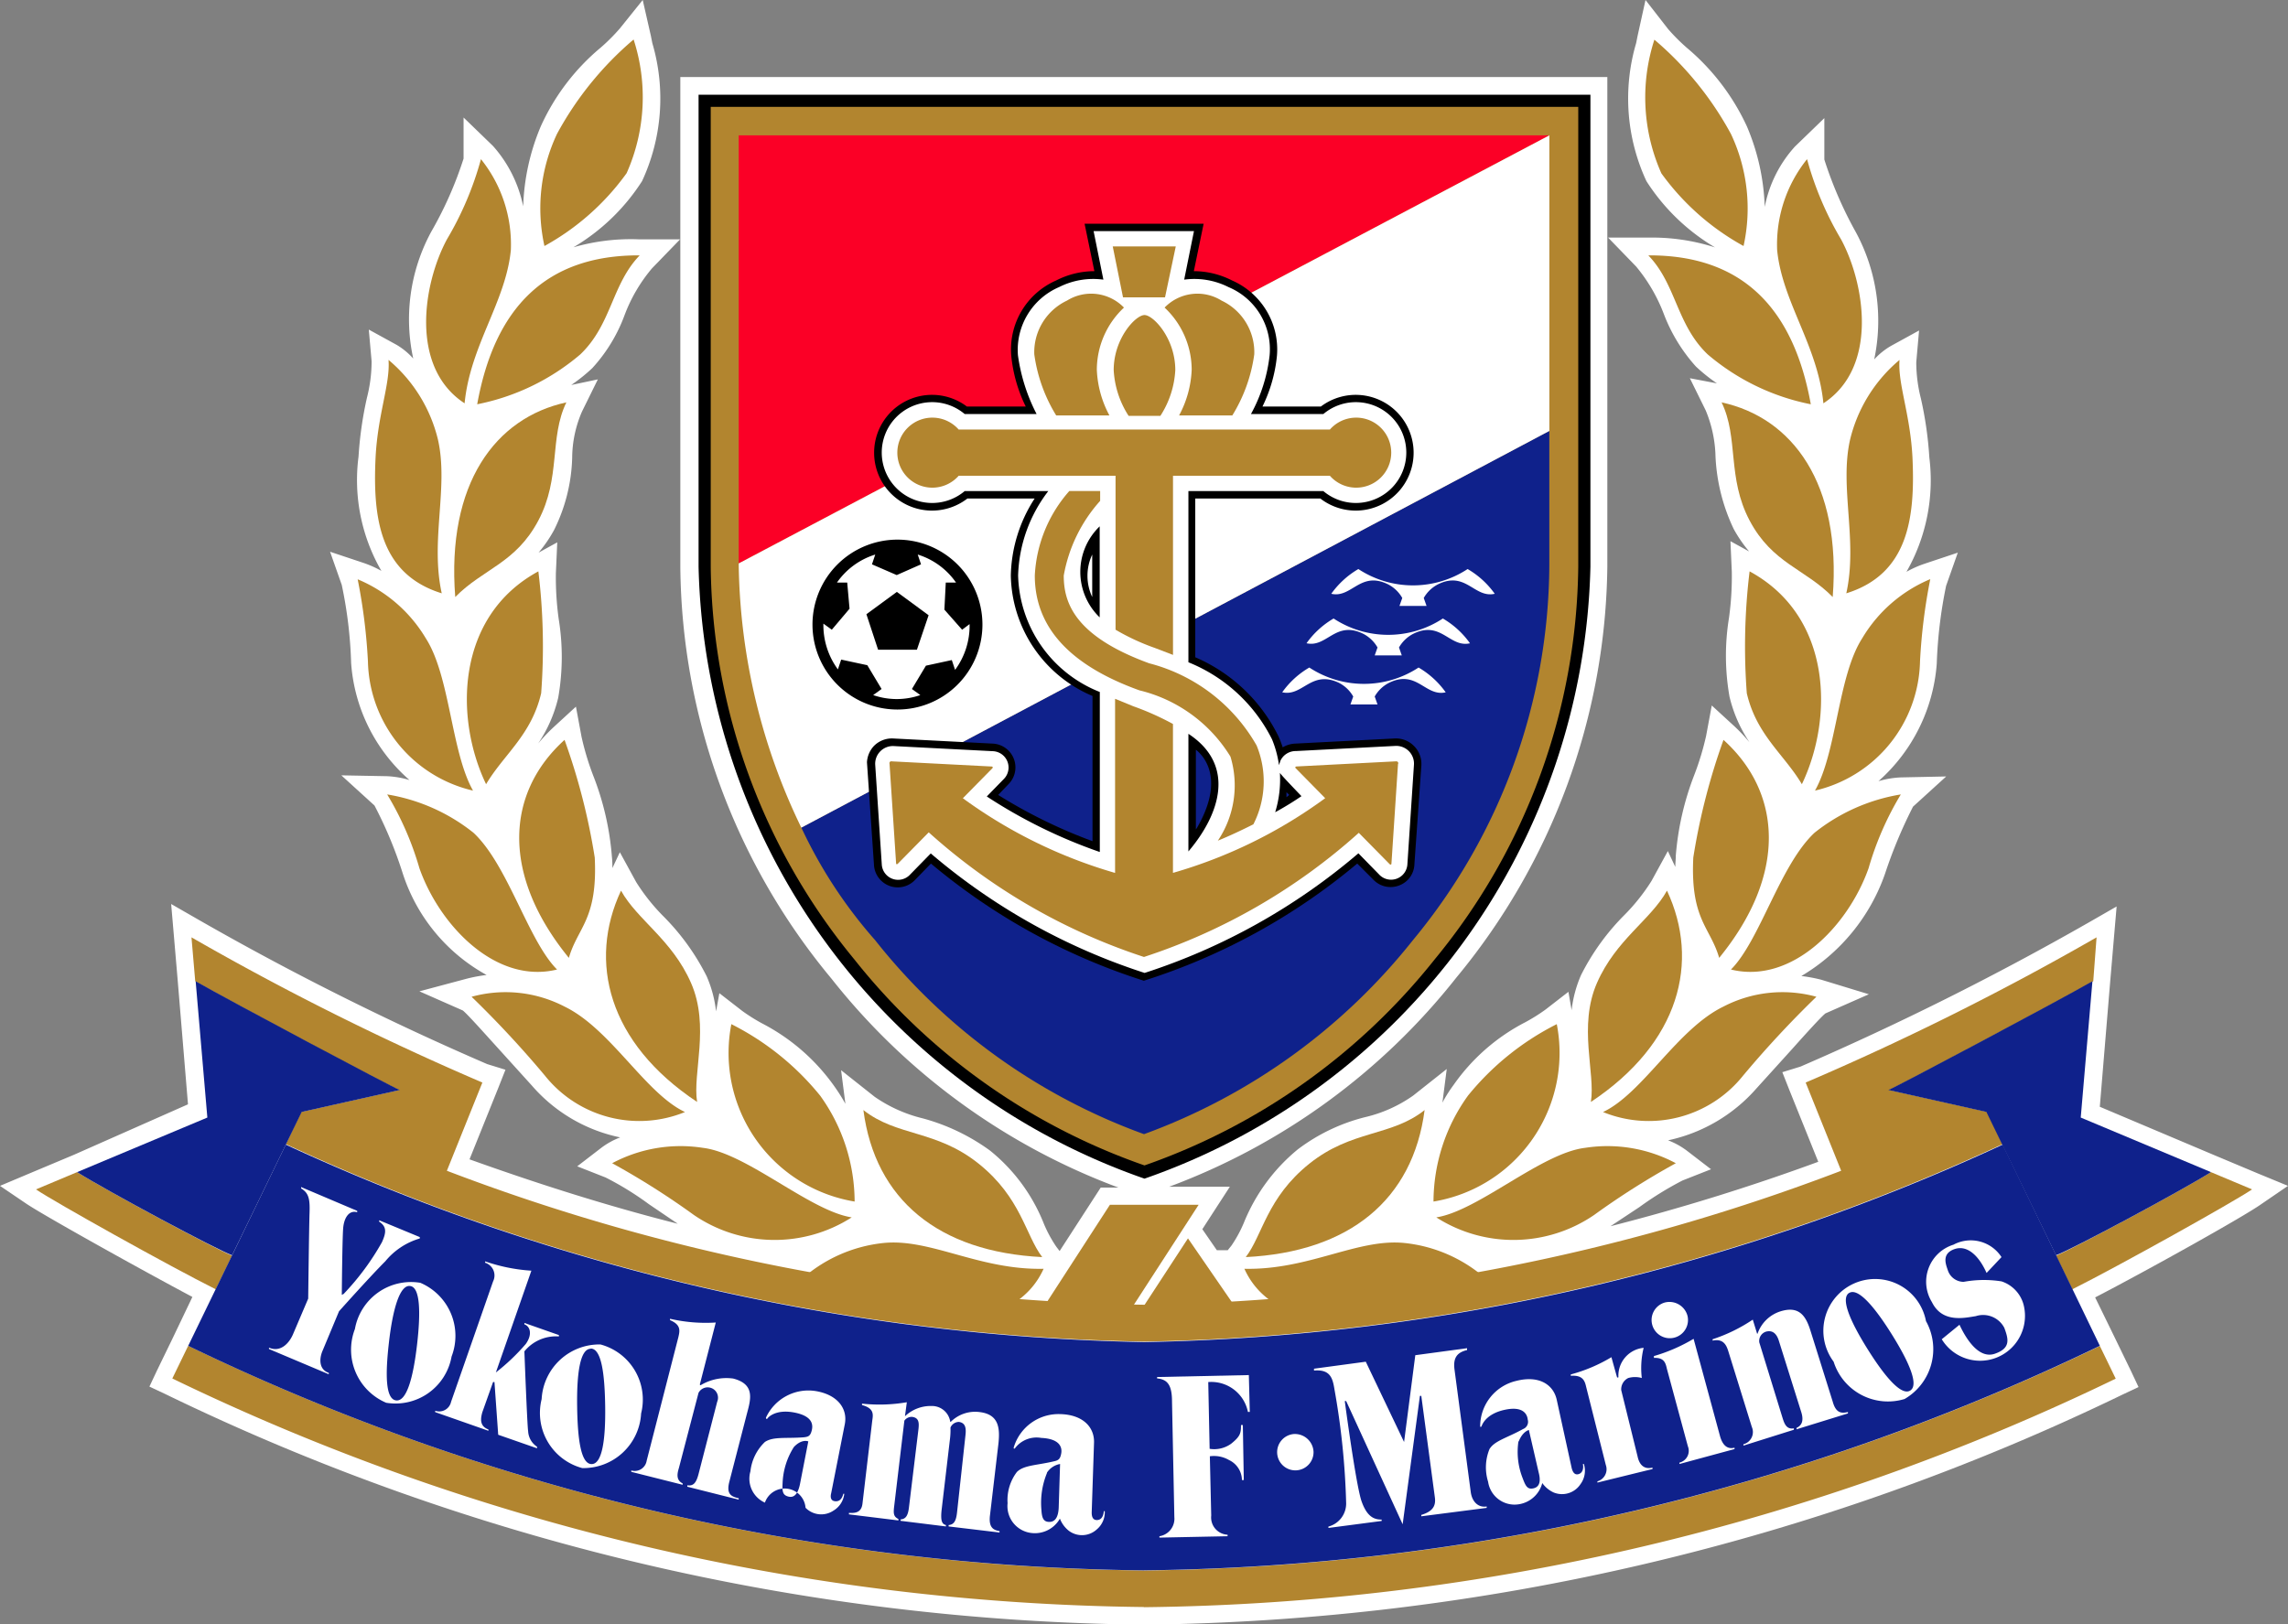 <svg xmlns="http://www.w3.org/2000/svg" width="53.043" height="37.671" viewBox="0 0 53.043 37.671">
  <rect x="0" y="0" width="53.043" height="37.671" fill="#808080" stroke="none"/>
  <g id="アートワーク_23" data-name="アートワーク 23" transform="translate(26.521 18.836)">
    <g id="アートワーク_23-2" data-name="アートワーク 23" transform="translate(-26.521 -18.836)">
      <path id="パス_34589" data-name="パス 34589" d="M53.043,27.5l-.682-.281-.953-.4-.076-.032h0L48.68,25.666l.238-2.869.087-1.018.065-.758-.66.379a67.839,67.839,0,0,1-6.668,3.334l-.422.13.162.411.671,1.667a49.373,49.373,0,0,1-4.817,1.494l.671-.444a7.742,7.742,0,0,1,1-.617l.66-.26-.563-.433a1.765,1.765,0,0,0-.433-.238,3.765,3.765,0,0,0,2.046-1.2l.823-.909c.3-.336.671-.747.779-.834l1.007-.444-1.1-.336a3.539,3.539,0,0,0-.465-.087A4.468,4.468,0,0,0,43.7,20.265a11.018,11.018,0,0,1,.65-1.559l.769-.7-1.05.022a2.154,2.154,0,0,0-.52.087A4.038,4.038,0,0,0,44.9,15.393a10.634,10.634,0,0,1,.217-1.808l.271-.769-.779.26a2.457,2.457,0,0,0-.411.184,4.283,4.283,0,0,0,.53-2.652,8.616,8.616,0,0,0-.195-1.364,3.431,3.431,0,0,1-.108-.844l.065-.736-.65.357a1.645,1.645,0,0,0-.39.314,4.326,4.326,0,0,0-.422-2.944A9.2,9.2,0,0,1,42.294,3.7V2.739l-.682.66a2.9,2.9,0,0,0-.7,1.4A5.185,5.185,0,0,0,40.5,2.934a5.249,5.249,0,0,0-1.386-1.819,4.428,4.428,0,0,1-.444-.444L38.148,0l-.184.834L37.931,1a4.545,4.545,0,0,0,.238,3.2,4.769,4.769,0,0,0,1.591,1.537,4.785,4.785,0,0,0-1.548-.227h-.931l.65.671a3.876,3.876,0,0,1,.639,1.093A3.878,3.878,0,0,0,39.317,8.5a3.961,3.961,0,0,0,.487.39l-.628-.119.368.747a2.945,2.945,0,0,1,.227,1.072,4.369,4.369,0,0,0,.422,1.678,3.129,3.129,0,0,0,.357.52l-.433-.238.032.714a7.047,7.047,0,0,1-.065,1.061,5.467,5.467,0,0,0,.011,1.829,3.226,3.226,0,0,0,.465,1.061,4.027,4.027,0,0,0-.346-.368l-.53-.487-.13.7a6.355,6.355,0,0,1-.271.9,6.62,6.62,0,0,0-.433,1.884c0,.087-.011.173-.011.26l-.173-.368-.379.693a4.579,4.579,0,0,1-.617.779,5.409,5.409,0,0,0-1.018,1.407,2.825,2.825,0,0,0-.217.812L36.361,23l-.53.411a4.168,4.168,0,0,1-.465.292A4.606,4.606,0,0,0,33.7,25.158a3.28,3.28,0,0,0-.26.411l.1-.779-.779.617a3.185,3.185,0,0,1-1.115.5,4.328,4.328,0,0,0-1.559.747,4.268,4.268,0,0,0-1.245,1.689,3,3,0,0,1-.292.541l-.087.108H28.21l-.336-.487.238-.368.4-.617H27.106a15.259,15.259,0,0,0,6.657-4.85,15.2,15.2,0,0,0,3.5-9.537V1.786H15.772V13.142a15.14,15.14,0,0,0,3.5,9.548,15.259,15.259,0,0,0,6.657,4.85h-.411l-.119.184-.834,1.288-.076-.1a2.988,2.988,0,0,1-.292-.541,4.125,4.125,0,0,0-1.245-1.689,4.754,4.754,0,0,0-1.559-.747,3.33,3.33,0,0,1-1.115-.5l-.779-.617.1.779a4.313,4.313,0,0,0-.26-.411,4.694,4.694,0,0,0-1.667-1.451,4.146,4.146,0,0,1-.465-.292l-.53-.411-.076.422a2.836,2.836,0,0,0-.217-.812,5.409,5.409,0,0,0-1.018-1.407,4.579,4.579,0,0,1-.617-.779l-.379-.693-.173.368a2.174,2.174,0,0,0-.011-.26,6.532,6.532,0,0,0-.433-1.884,6.354,6.354,0,0,1-.271-.9l-.13-.7-.53.487a4.038,4.038,0,0,0-.346.368,3.226,3.226,0,0,0,.465-1.061,5.468,5.468,0,0,0,.011-1.829,7.047,7.047,0,0,1-.065-1.061l.032-.714-.433.238a3.118,3.118,0,0,0,.357-.52,3.993,3.993,0,0,0,.422-1.678,2.726,2.726,0,0,1,.227-1.072l.368-.747-.617.13a3.962,3.962,0,0,0,.487-.39,3.721,3.721,0,0,0,.747-1.223,3.686,3.686,0,0,1,.639-1.093l.65-.671H14.83a4.785,4.785,0,0,0-1.537.184A4.769,4.769,0,0,0,14.885,4.2,4.545,4.545,0,0,0,15.123,1L15.09.834,14.9,0l-.53.66a4.438,4.438,0,0,1-.444.444,5.122,5.122,0,0,0-1.386,1.819,5.185,5.185,0,0,0-.411,1.862,3,3,0,0,0-.7-1.4l-.682-.66v.953A8.714,8.714,0,0,1,10,5.369,4.259,4.259,0,0,0,9.58,8.314,1.645,1.645,0,0,0,9.2,8l-.65-.357.065.736a3.432,3.432,0,0,1-.108.844,8.627,8.627,0,0,0-.195,1.364,4.21,4.21,0,0,0,.53,2.652,2.457,2.457,0,0,0-.411-.184l-.779-.26.271.769a10.067,10.067,0,0,1,.217,1.808,3.971,3.971,0,0,0,1.353,2.717A2.154,2.154,0,0,0,8.974,18L7.913,17.98l.769.7a9.751,9.751,0,0,1,.65,1.559,4.137,4.137,0,0,0,1.949,2.371,3.54,3.54,0,0,0-.465.087l-1.093.292,1.007.444c.108.087.476.5.779.834l.823.909a3.693,3.693,0,0,0,2.046,1.2,1.765,1.765,0,0,0-.433.238l-.563.433.66.26a7.059,7.059,0,0,1,1,.617l.671.455c-1.624-.411-3.226-.92-4.828-1.494l.671-1.667.162-.411-.422-.13a66.6,66.6,0,0,1-6.668-3.334l-.66-.379.065.758.087,1.018.238,2.869L1.71,26.781h0l-.076.032-.953.4L0,27.5l.606.411c.4.271,2.652,1.526,3.854,2.165l-.455.953-.368.758-.173.368.368.173a53.211,53.211,0,0,0,22.689,5.348,53.352,53.352,0,0,0,22.689-5.337l.368-.173-.173-.368-.368-.758-.465-.953c1.212-.628,3.464-1.884,3.854-2.165Z" fill="#fff"/>
      <g id="グループ_9078" data-name="グループ 9078" transform="translate(0.834 0.92)">
        <g id="グループ_9075" data-name="グループ 9075">
          <g id="グループ_9062" data-name="グループ 9062" transform="translate(7.458)">
            <g id="グループ_9059" data-name="グループ 9059" transform="translate(15.729 27.019)">
              <path id="パス_34590" data-name="パス 34590" d="M223.957,260.741l1.71-2.641H223.61l-1.71,2.641Z" transform="translate(-221.9 -258.1)" fill="#b2852f"/>
              <path id="パス_34591" data-name="パス 34591" d="M243.9,267.043h2.338l-1.2-1.743Z" transform="translate(-241.518 -264.521)" fill="#b2852f"/>
            </g>
            <g id="グループ_9060" data-name="グループ 9060">
              <path id="パス_34592" data-name="パス 34592" d="M105.967,54.7c-2.187-.011-3.367,1.234-3.767,3.453a5.256,5.256,0,0,0,2.392-1.158C105.318,56.3,105.318,55.371,105.967,54.7Z" transform="translate(-99.429 -49.698)" fill="#b2852f"/>
              <path id="パス_34593" data-name="パス 34593" d="M92.15,39.762c.13-1.342.953-2.349,1.072-3.551a3.157,3.157,0,0,0-.693-2.111,7.518,7.518,0,0,1-.79,1.862C91.187,36.99,90.873,38.928,92.15,39.762Z" transform="translate(-89.671 -31.329)" fill="#b2852f"/>
              <path id="パス_34594" data-name="パス 34594" d="M115.777,13.285a5.776,5.776,0,0,0,1.905-1.689,4.33,4.33,0,0,0,.162-3.1,7.65,7.65,0,0,0-1.775,2.187A4.045,4.045,0,0,0,115.777,13.285Z" transform="translate(-111.447 -8.5)" fill="#b2852f"/>
              <path id="パス_34595" data-name="パス 34595" d="M99.878,86.2c-1.645.357-2.782,1.884-2.576,4.514.65-.66,1.4-.779,1.927-1.775S99.478,87.023,99.878,86.2Z" transform="translate(-95.04 -77.789)" fill="#b2852f"/>
              <path id="パス_34596" data-name="パス 34596" d="M81.843,82.513c-.271-1.223.162-2.457-.087-3.561A3.471,3.471,0,0,0,80.609,77.1c.043.552-.249,1.256-.3,2.262C80.241,80.781,80.414,82.069,81.843,82.513Z" transform="translate(-79.894 -69.674)" fill="#b2852f"/>
              <path id="パス_34597" data-name="パス 34597" d="M101.646,122.4c-1.916,1.039-1.949,3.4-1.212,4.936.411-.693,1.05-1.137,1.277-2.111A14.426,14.426,0,0,0,101.646,122.4Z" transform="translate(-97.457 -110.07)" fill="#b2852f"/>
              <path id="パス_34598" data-name="パス 34598" d="M79.274,129c-.509-.9-.53-2.652-1.093-3.529A3.327,3.327,0,0,0,76.6,124.1a13.19,13.19,0,0,1,.238,1.905A3.147,3.147,0,0,0,79.274,129Z" transform="translate(-76.6 -111.586)" fill="#b2852f"/>
              <path id="パス_34599" data-name="パス 34599" d="M112.239,158.5c-1.364,1.234-1.472,3.128.1,5.055.206-.714.671-.888.6-2.327A14.892,14.892,0,0,0,112.239,158.5Z" transform="translate(-107.443 -142.262)" fill="#b2852f"/>
              <path id="パス_34600" data-name="パス 34600" d="M86.84,174.259c-.671-.671-1.137-2.425-1.938-3.172a4.325,4.325,0,0,0-2-.888,7.118,7.118,0,0,1,.747,1.71C84.123,173.253,85.433,174.606,86.84,174.259Z" transform="translate(-82.218 -152.696)" fill="#b2852f"/>
              <path id="パス_34601" data-name="パス 34601" d="M130.128,190.8c-.769,1.645-.3,3.529,1.764,4.9-.108-.671.3-1.754-.141-2.76S130.507,191.482,130.128,190.8Z" transform="translate(-124.023 -171.066)" fill="#b2852f"/>
              <path id="パス_34602" data-name="パス 34602" d="M105.947,215.3c-.92-.433-1.721-1.927-2.793-2.446a2.966,2.966,0,0,0-2.154-.227,23.873,23.873,0,0,1,1.7,1.829A2.8,2.8,0,0,0,105.947,215.3Z" transform="translate(-98.359 -190.432)" fill="#b2852f"/>
              <path id="パス_34603" data-name="パス 34603" d="M156.1,219.4a3.493,3.493,0,0,0,2.858,4.114,4.222,4.222,0,0,0-.8-2.457A6.294,6.294,0,0,0,156.1,219.4Z" transform="translate(-147.437 -196.57)" fill="#b2852f"/>
              <path id="パス_34604" data-name="パス 34604" d="M136.653,247.282c-.974-.152-2.436-1.494-3.453-1.613a3.365,3.365,0,0,0-2.1.357,18.112,18.112,0,0,1,1.894,1.2A3.314,3.314,0,0,0,136.653,247.282Z" transform="translate(-125.2 -219.971)" fill="#b2852f"/>
              <path id="パス_34605" data-name="パス 34605" d="M184.9,237.8c.271,2.078,1.743,3.291,4.146,3.41-.39-.509-.487-1.375-1.472-2.165S185.679,238.417,184.9,237.8Z" transform="translate(-173.176 -212.978)" fill="#b2852f"/>
              <path id="パス_34606" data-name="パス 34606" d="M176.951,266.806c-1.483.033-2.609-.7-3.691-.6a3.379,3.379,0,0,0-1.959.877,9.244,9.244,0,0,1,1.959.617C174.645,268.224,176.377,268.083,176.951,266.806Z" transform="translate(-161.049 -238.303)" fill="#b2852f"/>
            </g>
            <g id="グループ_9061" data-name="グループ 9061" transform="translate(20.557)">
              <path id="パス_34607" data-name="パス 34607" d="M353,54.7c2.187-.011,3.367,1.234,3.767,3.453a5.256,5.256,0,0,1-2.392-1.158C353.649,56.3,353.649,55.371,353,54.7Z" transform="translate(-343.636 -49.698)" fill="#b2852f"/>
              <path id="パス_34608" data-name="パス 34608" d="M381.614,39.762c-.13-1.342-.953-2.349-1.072-3.551a3.156,3.156,0,0,1,.693-2.111,7.517,7.517,0,0,0,.79,1.862C382.577,36.99,382.891,38.928,381.614,39.762Z" transform="translate(-368.191 -31.329)" fill="#b2852f"/>
              <path id="パス_34609" data-name="パス 34609" d="M354.585,13.285A5.776,5.776,0,0,1,352.68,11.6a4.331,4.331,0,0,1-.162-3.1,7.65,7.65,0,0,1,1.775,2.187A4.045,4.045,0,0,1,354.585,13.285Z" transform="translate(-343.013 -8.5)" fill="#b2852f"/>
              <path id="パス_34610" data-name="パス 34610" d="M368.7,86.2c1.645.357,2.782,1.884,2.576,4.514-.649-.66-1.4-.779-1.927-1.775S369.1,87.023,368.7,86.2Z" transform="translate(-357.637 -77.789)" fill="#b2852f"/>
              <path id="パス_34611" data-name="パス 34611" d="M395.4,82.513c.271-1.223-.162-2.457.087-3.561a3.471,3.471,0,0,1,1.147-1.851c-.043.552.249,1.256.3,2.262C397,80.781,396.829,82.069,395.4,82.513Z" transform="translate(-381.446 -69.674)" fill="#b2852f"/>
              <path id="パス_34612" data-name="パス 34612" d="M373.508,122.4c1.916,1.039,1.948,3.4,1.212,4.936-.411-.693-1.05-1.137-1.277-2.111A14.422,14.422,0,0,1,373.508,122.4Z" transform="translate(-361.796 -110.07)" fill="#b2852f"/>
              <path id="パス_34613" data-name="パス 34613" d="M388.7,129c.509-.9.53-2.652,1.093-3.529a3.327,3.327,0,0,1,1.58-1.375,13.187,13.187,0,0,0-.238,1.905A3.147,3.147,0,0,1,388.7,129Z" transform="translate(-375.472 -111.586)" fill="#b2852f"/>
              <path id="パス_34614" data-name="パス 34614" d="M363.325,158.5c1.364,1.234,1.472,3.128-.1,5.055-.206-.714-.671-.888-.6-2.327A14.894,14.894,0,0,1,363.325,158.5Z" transform="translate(-352.218 -142.262)" fill="#b2852f"/>
              <path id="パス_34615" data-name="パス 34615" d="M370.7,174.259c.671-.671,1.137-2.425,1.938-3.172a4.324,4.324,0,0,1,2-.888,7.118,7.118,0,0,0-.747,1.71C373.417,173.253,372.107,174.606,370.7,174.259Z" transform="translate(-359.42 -152.696)" fill="#b2852f"/>
              <path id="パス_34616" data-name="パス 34616" d="M341.885,190.8c.769,1.645.3,3.529-1.764,4.9.108-.671-.3-1.754.141-2.76S341.506,191.482,341.885,190.8Z" transform="translate(-332.088 -171.066)" fill="#b2852f"/>
              <path id="パス_34617" data-name="パス 34617" d="M343.3,215.3c.92-.433,1.721-1.927,2.793-2.446a2.966,2.966,0,0,1,2.154-.227,23.88,23.88,0,0,0-1.7,1.829A2.8,2.8,0,0,1,343.3,215.3Z" transform="translate(-334.986 -190.432)" fill="#b2852f"/>
              <path id="パス_34618" data-name="パス 34618" d="M309.858,219.4A3.493,3.493,0,0,1,307,223.514a4.222,4.222,0,0,1,.8-2.457A6.294,6.294,0,0,1,309.858,219.4Z" transform="translate(-302.616 -196.57)" fill="#b2852f"/>
              <path id="パス_34619" data-name="パス 34619" d="M307.6,247.282c.974-.152,2.436-1.494,3.453-1.613a3.365,3.365,0,0,1,2.1.357,18.107,18.107,0,0,0-1.894,1.2A3.314,3.314,0,0,1,307.6,247.282Z" transform="translate(-303.151 -219.971)" fill="#b2852f"/>
              <path id="パス_34620" data-name="パス 34620" d="M270.946,237.8c-.271,2.078-1.743,3.291-4.146,3.41.39-.509.487-1.375,1.472-2.165S270.177,238.417,270.946,237.8Z" transform="translate(-266.768 -212.978)" fill="#b2852f"/>
              <path id="パス_34621" data-name="パス 34621" d="M266.5,266.806c1.483.033,2.609-.7,3.691-.6a3.379,3.379,0,0,1,1.959.877,9.244,9.244,0,0,0-1.959.617C268.806,268.224,267.074,268.083,266.5,266.806Z" transform="translate(-266.5 -238.303)" fill="#b2852f"/>
            </g>
          </g>
          <g id="グループ_9065" data-name="グループ 9065" transform="translate(0 20.817)">
            <g id="グループ_9063" data-name="グループ 9063">
              <path id="パス_34622" data-name="パス 34622" d="M8.653,251.1l-.953.4c.411.281,3.085,1.775,4.168,2.317l.379-.779C11.868,252.886,9.4,251.565,8.653,251.1Z" transform="translate(-7.7 -245.655)" fill="#b2852f"/>
              <path id="パス_34623" data-name="パス 34623" d="M443.894,251.1l.953.4c-.411.281-3.085,1.775-4.168,2.317l-.379-.779C440.679,252.886,443.147,251.565,443.894,251.1Z" transform="translate(-393.471 -245.655)" fill="#b2852f"/>
              <path id="パス_34624" data-name="パス 34624" d="M59.427,294.362a52.978,52.978,0,0,0,22.527-5.3l-.368-.758a52.2,52.2,0,0,1-22.159,5.207A52.2,52.2,0,0,1,37.268,288.3l-.368.758a52.978,52.978,0,0,0,22.527,5.3Z" transform="translate(-33.739 -278.828)" fill="#b2852f"/>
              <path id="パス_34625" data-name="パス 34625" d="M85.166,200.8a64.545,64.545,0,0,1-6.744,3.367l.823,2.046a47.2,47.2,0,0,1-16.162,3.107,47.2,47.2,0,0,1-16.162-3.107l.823-2.046A64.544,64.544,0,0,1,41,200.8l.087,1.018c.823.476,4.536,2.457,4.731,2.522l-2.273.509-.357.747a49.514,49.514,0,0,0,19.9,4.579h0a49.514,49.514,0,0,0,19.9-4.579l-.357-.747-2.273-.509c.195-.076,3.919-2.057,4.731-2.522Z" transform="translate(-37.395 -200.8)" fill="#b2852f"/>
            </g>
            <g id="グループ_9064" data-name="グループ 9064" transform="translate(0.953 1.018)">
              <path id="パス_34626" data-name="パス 34626" d="M16.5,214.627c.747.465,3.215,1.786,3.594,1.927l1.613-3.323,2.273-.509c-.195-.076-3.919-2.057-4.731-2.522l.271,3.161Z" transform="translate(-16.5 -210.2)" fill="#0f218b"/>
              <path id="パス_34627" data-name="パス 34627" d="M62.459,255.072a52.2,52.2,0,0,0,22.159-5.207L82.366,245.2a49.514,49.514,0,0,1-19.9,4.579A49.564,49.564,0,0,1,42.562,245.2L40.3,249.866a52.2,52.2,0,0,0,22.159,5.207Z" transform="translate(-37.724 -241.411)" fill="#0f218b"/>
              <path id="パス_34628" data-name="パス 34628" d="M411.88,214.627c-.747.465-3.215,1.786-3.594,1.927l-1.613-3.323-2.273-.509c.195-.076,3.919-2.057,4.731-2.522l-.271,3.161Z" transform="translate(-362.409 -210.2)" fill="#0f218b"/>
            </g>
          </g>
          <g id="グループ_9074" data-name="グループ 9074" transform="translate(15.361 1.277)">
            <g id="グループ_9067" data-name="グループ 9067">
              <path id="パス_34629" data-name="パス 34629" d="M170.276,20.3V31.244a15.4,15.4,0,0,1-10.338,14.192A15.4,15.4,0,0,1,149.6,31.244V20.3Z" transform="translate(-149.6 -20.3)"/>
              <path id="パス_34630" data-name="パス 34630" d="M172.313,22.9V33.563a14.553,14.553,0,0,1-3.323,9.1,14.846,14.846,0,0,1-6.733,4.785,14.792,14.792,0,0,1-6.733-4.785,14.553,14.553,0,0,1-3.323-9.1V22.9Z" transform="translate(-151.919 -22.619)" fill="#b2852f"/>
              <g id="グループ_9066" data-name="グループ 9066" transform="translate(0.931 0.942)">
                <path id="パス_34631" data-name="パス 34631" d="M173.31,104.11a14.034,14.034,0,0,0,6.235,4.5,14.15,14.15,0,0,0,6.235-4.5,13.723,13.723,0,0,0,3.161-8.682V92.3L171.6,101.5A10.944,10.944,0,0,0,173.31,104.11Z" transform="translate(-170.149 -85.448)" fill="#0f218b"/>
                <path id="パス_34632" data-name="パス 34632" d="M158.2,29v9.927L176.992,29Z" transform="translate(-158.2 -29)" fill="#fb0026"/>
                <path id="パス_34633" data-name="パス 34633" d="M158.2,38.927v.054a14.408,14.408,0,0,0,1.451,6.073l17.342-9.2V29Z" transform="translate(-158.2 -29)" fill="#fff"/>
              </g>
            </g>
            <g id="グループ_9073" data-name="グループ 9073" transform="translate(2.641 2.988)">
              <g id="グループ_9070" data-name="グループ 9070" transform="translate(0 7.329)">
                <g id="グループ_9068" data-name="グループ 9068">
                  <path id="パス_34634" data-name="パス 34634" d="M175.959,119.54A1.97,1.97,0,1,0,174,117.581,1.97,1.97,0,0,0,175.959,119.54Z" transform="translate(-174 -115.6)"/>
                  <path id="パス_34635" data-name="パス 34635" d="M177.65,121.918l-.195.141a1.667,1.667,0,0,0,1.093,0l-.195-.141.325-.541.6-.13.076.227a1.721,1.721,0,0,0,.336-1.061l-.173.13-.411-.465.032-.628h.238a1.689,1.689,0,0,0-.888-.65l.076.227-.563.249-.574-.249.076-.227a1.689,1.689,0,0,0-.888.65h.238l.054.606-.411.487-.195-.141a1.732,1.732,0,0,0,.336,1.061l.076-.227.606.13Z" transform="translate(-176.048 -118.454)" fill="#fff"/>
                  <path id="パス_34636" data-name="パス 34636" d="M186.3,126.8l.736.541-.271.8h-.9l-.271-.823Z" transform="translate(-184.344 -125.588)"/>
                </g>
                <g id="グループ_9069" data-name="グループ 9069" transform="translate(10.89 0.601)">
                  <path id="パス_34637" data-name="パス 34637" d="M288.261,121.234a2.306,2.306,0,0,1-2.533,0,2.024,2.024,0,0,0-.628.574c.476.108.671-.541,1.321-.217a.8.8,0,0,1,.325.314l-.065.184h.628l-.065-.184a.8.8,0,0,1,.325-.314c.65-.325.844.325,1.321.217A2.014,2.014,0,0,0,288.261,121.234Z" transform="translate(-283.963 -121.153)" fill="#fff"/>
                  <path id="パス_34638" data-name="パス 34638" d="M282.961,131.834a2.306,2.306,0,0,1-2.533,0,2.014,2.014,0,0,0-.628.574c.476.108.671-.541,1.321-.216a.8.8,0,0,1,.325.314l-.065.184h.628l-.065-.184a.8.8,0,0,1,.325-.314c.649-.325.844.325,1.321.217A2.014,2.014,0,0,0,282.961,131.834Z" transform="translate(-279.237 -130.606)" fill="#fff"/>
                  <path id="パス_34639" data-name="パス 34639" d="M277.761,142.334a2.306,2.306,0,0,1-2.533,0,2.013,2.013,0,0,0-.628.574c.476.108.671-.53,1.321-.216a.8.8,0,0,1,.325.314l-.065.184h.628l-.065-.184a.8.8,0,0,1,.325-.314c.65-.325.844.325,1.321.217A2.024,2.024,0,0,0,277.761,142.334Z" transform="translate(-274.6 -139.969)" fill="#fff"/>
                </g>
              </g>
              <g id="グループ_9072" data-name="グループ 9072" transform="translate(1.267)">
                <path id="パス_34640" data-name="パス 34640" d="M198.376,60.013a.585.585,0,0,0-.444-.173l-2.306.119a.617.617,0,0,0-.292.087,2.662,2.662,0,0,0-.1-.26,3.84,3.84,0,0,0-1.927-1.829V54.276h2.9a1.342,1.342,0,1,0,.011-2.133h-1.353a3.435,3.435,0,0,0,.336-1.18,1.745,1.745,0,0,0-1.039-1.743,1.959,1.959,0,0,0-.888-.217l.227-1.1h-2.76l.227,1.1a1.959,1.959,0,0,0-.888.217,1.745,1.745,0,0,0-1.039,1.743,3.436,3.436,0,0,0,.336,1.18h-1.364a1.342,1.342,0,1,0,.011,2.133h1.559a3.4,3.4,0,0,0-.552,1.786,3.093,3.093,0,0,0,1.894,2.793v3.367a11.854,11.854,0,0,1-2.187-1.072l.238-.249a.552.552,0,0,0-.368-.942l-2.306-.119a.585.585,0,0,0-.444.173.6.6,0,0,0-.162.379l.162,2.371a.552.552,0,0,0,.953.357l.368-.379a14.527,14.527,0,0,0,4.936,2.717,14.527,14.527,0,0,0,4.947-2.717l.368.368a.552.552,0,0,0,.6.141.541.541,0,0,0,.357-.487l.162-2.306A.585.585,0,0,0,198.376,60.013Zm-7.458-3.453a1.156,1.156,0,0,1,0-.985Zm2.425,5.358-.022.032V60.1C193.592,60.316,193.949,60.879,193.343,61.919Zm2.078-.714v-.119l.065.065Z" transform="translate(-185.7 -47.9)"/>
                <path id="パス_34641" data-name="パス 34641" d="M199.768,61.559a.411.411,0,0,0-.314-.119l-2.306.119a.39.39,0,0,0-.357.227l-.032.1a2.469,2.469,0,0,0-.162-.6,3.72,3.72,0,0,0-1.938-1.786V55.53h3.128a1.169,1.169,0,1,0,0-1.786h-1.678a3.677,3.677,0,0,0,.433-1.364,1.563,1.563,0,0,0-.953-1.58,1.754,1.754,0,0,0-1.028-.173l.227-1.126h-2.327l.227,1.126a1.754,1.754,0,0,0-1.028.173,1.586,1.586,0,0,0-.953,1.58,4.207,4.207,0,0,0,.433,1.364h-1.667a1.169,1.169,0,1,0,0,1.786h1.938a3.365,3.365,0,0,0-.7,1.959,2.989,2.989,0,0,0,1.894,2.7V63.9a11.864,11.864,0,0,1-2.62-1.288l.39-.4a.379.379,0,0,0-.249-.65l-2.306-.119a.411.411,0,0,0-.422.433l.152,2.306a.379.379,0,0,0,.66.238l.476-.487a14.49,14.49,0,0,0,4.958,2.771A14.49,14.49,0,0,0,198.6,63.93l.476.487a.379.379,0,0,0,.66-.238l.152-2.306A.411.411,0,0,0,199.768,61.559Zm-7.166-3.1a1.465,1.465,0,0,1,0-2.111Zm2.057,5.423V61.159C195.763,61.884,195.395,63.021,194.659,63.887Zm2.013-.909a2.576,2.576,0,0,0,.108-.909c.022.043.314.346.5.541C197.116,62.717,196.91,62.847,196.672,62.977Z" transform="translate(-187.211 -49.327)" fill="#fff"/>
                <g id="グループ_9071" data-name="グループ 9071" transform="translate(0.518 0.53)">
                  <path id="パス_34642" data-name="パス 34642" d="M239.761,52.8l-.249,1.18h-.974L238.3,52.8Z" transform="translate(-233.124 -52.8)" fill="#b2852f"/>
                  <path id="パス_34643" data-name="パス 34643" d="M239.582,69.838a2.165,2.165,0,0,0,.346-1.061c0-.736-.509-1.277-.714-1.277s-.714.541-.714,1.277a2.165,2.165,0,0,0,.346,1.061Z" transform="translate(-233.302 -65.909)" fill="#b2852f"/>
                  <path id="パス_34644" data-name="パス 34644" d="M249.4,63.307a1.058,1.058,0,0,1,1.321-.162,1.324,1.324,0,0,1,.758,1.245,3.641,3.641,0,0,1-.509,1.418h-1.234a2.436,2.436,0,0,0,.292-1.061A1.981,1.981,0,0,0,249.4,63.307Z" transform="translate(-243.022 -61.889)" fill="#b2852f"/>
                  <path id="パス_34645" data-name="パス 34645" d="M223.571,63.307a1.058,1.058,0,0,0-1.321-.162,1.324,1.324,0,0,0-.758,1.245A3.641,3.641,0,0,0,222,65.808h1.234a2.436,2.436,0,0,1-.292-1.061A1.981,1.981,0,0,1,223.571,63.307Z" transform="translate(-218.135 -61.889)" fill="#b2852f"/>
                  <path id="パス_34646" data-name="パス 34646" d="M202.229,151.151l-2.306.119c-.032,0-.043.022-.022.043l.682.693a11.181,11.181,0,0,1-3.529,1.732h0v-3.453a6.375,6.375,0,0,0-.92-.411l-.422-.173v4.038h0a11.3,11.3,0,0,1-3.529-1.732l.682-.693c.022-.022.011-.043-.022-.043l-2.306-.119a.043.043,0,0,0-.054.054l.152,2.306c0,.032.022.032.043.011l.714-.725a13.921,13.921,0,0,0,4.99,2.89,13.921,13.921,0,0,0,4.98-2.879l.714.725c.022.022.043.011.043-.011l.152-2.306a.043.043,0,0,0-.043-.065Z" transform="translate(-190.482 -139.211)" fill="#b2852f"/>
                  <path id="パス_34647" data-name="パス 34647" d="M198.556,94.954V90.8h3.637a.812.812,0,1,0,0-1.072h-8.606a.812.812,0,1,0,0,1.072h3.637V94.37a5.175,5.175,0,0,0,.909.422Z" transform="translate(-191.983 -85.482)" fill="#b2852f"/>
                  <path id="パス_34648" data-name="パス 34648" d="M226.742,111.1a4.023,4.023,0,0,0-2.49-1.905c-1.754-.639-1.981-1.429-1.981-2.035a3.508,3.508,0,0,1,.844-1.732V105.2H222.4a3.193,3.193,0,0,0-.8,1.959c0,1.191.8,2.078,2.425,2.663a3.416,3.416,0,0,1,2.111,1.537,2.3,2.3,0,0,1-.292,1.949c.292-.119.563-.249.823-.379A2.187,2.187,0,0,0,226.742,111.1Z" transform="translate(-218.231 -99.528)" fill="#b2852f"/>
                </g>
              </g>
            </g>
          </g>
        </g>
        <g id="グループ_9077" data-name="グループ 9077" transform="translate(5.402 26.608)">
          <path id="パス_34649" data-name="パス 34649" d="M77.688,276.19a1.321,1.321,0,0,1-1.516,1.072,1.336,1.336,0,0,1-.725-1.71,1.321,1.321,0,0,1,1.516-1.072A1.336,1.336,0,0,1,77.688,276.19Zm-.963-1.635c-.238-.032-.4.541-.487,1.288s-.087,1.331.162,1.364.4-.541.487-1.288S76.963,274.577,76.725,274.555Z" transform="translate(-73.455 -272.26)" fill="#fff"/>
          <path id="パス_34650" data-name="パス 34650" d="M118.14,289.53a1.34,1.34,0,0,1-1.364,1.267,1.323,1.323,0,0,1-.942-1.6,1.34,1.34,0,0,1,1.364-1.267A1.323,1.323,0,0,1,118.14,289.53Zm-1.169-1.5c-.249,0-.325.585-.314,1.342s.087,1.332.336,1.332.325-.585.314-1.342S117.22,288.025,116.971,288.025Z" transform="translate(-109.513 -284.28)" fill="#fff"/>
          <path id="パス_34651" data-name="パス 34651" d="M393.661,275.3a1.337,1.337,0,0,1-.5,1.8,1.322,1.322,0,0,1-1.645-.866,1.2,1.2,0,1,1,2.143-.931Zm-1.786-.66c-.206.13.032.671.433,1.31s.779,1.083.985.953-.033-.671-.433-1.31S392.08,274.512,391.875,274.642Z" transform="translate(-355.243 -272.185)" fill="#fff"/>
          <path id="パス_34652" data-name="パス 34652" d="M281.4,289.32v-.043l1.2-.162.888,1.862.26-2.013,1.2-.162v.043c-.227.054-.325.173-.292.444l.379,2.858c.032.216.173.357.368.325v.033l-1.516.195v-.032c.249-.076.346-.195.314-.411l-.314-2.349h-.032l-.4,2.977-1.31-2.858h-.032s.26,1.959.39,2.327.3.422.465.422v.032l-1.234.162v-.032a.552.552,0,0,0,.411-.541,17.45,17.45,0,0,0-.271-2.641C281.833,289.5,281.779,289.287,281.4,289.32Z" transform="translate(-257.173 -285.065)" fill="#fff"/>
          <path id="パス_34653" data-name="パス 34653" d="M317.844,295.487c.52-.13.855.087.931.444l.346,1.581c.022.087.065.162.152.141s.13-.108.108-.238h.022a.52.52,0,0,1-.076.465.512.512,0,0,1-.628.195.661.661,0,0,1-.26-.217.668.668,0,0,1-.65.5.62.62,0,0,1-.606-.53,1.124,1.124,0,0,1,.032-.758c.119-.195.411-.26.779-.465a.179.179,0,0,0,.108-.217c-.011-.119-.1-.325-.541-.227s-.52.357-.53.379-.032.022-.032,0A1.083,1.083,0,0,1,317.844,295.487Zm.043,1.4a1.657,1.657,0,0,0,.1.866c.065.173.108.26.249.227s.173-.162.119-.368l-.227-.985c-.032.011-.152.054-.238.271Z" transform="translate(-288.92 -290.994)" fill="#fff"/>
          <path id="パス_34654" data-name="パス 34654" d="M337.569,289.685l.379,1.537c.032.152.119.314.346.26v.033l-1.277.314V291.8a.292.292,0,0,0,.195-.379l-.455-1.808c-.032-.141-.076-.281-.357-.26v-.032a3.671,3.671,0,0,0,.942-.4c.065.238.13.465.13.465a.022.022,0,0,0,.032,0,.649.649,0,0,1,.585-.682,1.971,1.971,0,0,0-.043.7.573.573,0,0,0-.314,0A.292.292,0,0,0,337.569,289.685Z" transform="translate(-306.22 -284.976)" fill="#fff"/>
          <path id="パス_34655" data-name="パス 34655" d="M369.582,282.712l-.509-1.624c-.108-.357-.26-.606-.693-.476a.824.824,0,0,0-.541.52h-.011l-.1-.325a3.746,3.746,0,0,1-.931.455v.032c.26-.054.325.119.368.26l.541,1.743a.292.292,0,0,1-.195.4v.032l1.169-.368v-.033c-.184.033-.227-.13-.271-.271l-.53-1.721a.227.227,0,0,1,.152-.249c.152-.043.249.043.3.206l.52,1.656c.065.206.011.314-.108.368v.033l1.191-.368v-.032C369.788,282.983,369.658,282.983,369.582,282.712Z" transform="translate(-333.329 -277.733)" fill="#fff"/>
          <path id="パス_34656" data-name="パス 34656" d="M414.3,266.24l-.346.368c-.173-.39-.444-.66-.747-.552s-.195.357-.152.487a.387.387,0,0,0,.368.271,2.6,2.6,0,0,1,.877-.011.781.781,0,0,1,.509.53,1.041,1.041,0,0,1-1.894.812l.411-.336c.162.346.455.8.823.671s.314-.336.216-.6a.554.554,0,0,0-.66-.271c-.271.043-.779.162-1.018-.325a.9.9,0,0,1,.5-1.332A.849.849,0,0,1,414.3,266.24Z" transform="translate(-374.135 -264.616)" fill="#fff"/>
          <g id="グループ_9076" data-name="グループ 9076" transform="translate(32.052 2.66)">
            <path id="パス_34657" data-name="パス 34657" d="M354.526,279.2a.422.422,0,1,1-.53-.314.433.433,0,0,1,.53.314Z" transform="translate(-353.691 -278.868)" fill="#fff"/>
            <path id="パス_34658" data-name="パス 34658" d="M355.737,289.073l-.617-2.273a3.93,3.93,0,0,1-.92.4v.043c.238-.011.271.119.3.249l.487,1.8a.281.281,0,0,1-.195.379v.032l1.277-.346v-.032C355.867,289.376,355.78,289.214,355.737,289.073Z" transform="translate(-354.145 -285.941)" fill="#fff"/>
          </g>
          <path id="パス_34659" data-name="パス 34659" d="M247.8,294.643v.033c.249.022.346.162.346.541l.054,2.674a.411.411,0,0,1-.346.444v.032l1.58-.032V298.3a.4.4,0,0,1-.379-.444l-.032-1.375a.693.693,0,0,1,.444.087.52.52,0,0,1,.3.465h.043l-.022-1.277h-.043c0,.184-.011.26-.227.433a.671.671,0,0,1-.5.119l-.032-1.548a.866.866,0,0,1,.92.693h.043l-.022-.855Z" transform="translate(-227.211 -290.238)" fill="#fff"/>
          <path id="パス_34660" data-name="パス 34660" d="M58.509,256.887l-.346.812c-.087.216-.292.444-.563.325v.032l1.386.585v-.032c-.227-.076-.227-.325-.141-.52l.379-.909s.714-.8,1.072-1.158a1.627,1.627,0,0,1,.8-.53v-.032l-.942-.39v.032c.184.119.162.26.065.476a5.932,5.932,0,0,1-.888,1.2l-.043.022s.011-1.3.032-1.548.141-.422.325-.368v-.032l-1.3-.552v.032c.184.108.206.26.195.574S58.509,256.887,58.509,256.887Z" transform="translate(-57.6 -254.3)" fill="#fff"/>
          <path id="パス_34661" data-name="パス 34661" d="M162.075,297.883c.52.087.747.422.671.779l-.314,1.591c-.022.087-.011.173.087.184s.162-.043.195-.173h.022a.52.52,0,0,1-.249.39.508.508,0,0,1-.649-.065.485.485,0,0,0-.942-.119.608.608,0,0,1-.336-.725,1.108,1.108,0,0,1,.336-.682c.195-.13.487-.076.9-.108.108-.011.152-.032.184-.152s.043-.336-.4-.422-.617.119-.628.141-.032,0-.032-.022A1.083,1.083,0,0,1,162.075,297.883Zm-.509,1.3a1.675,1.675,0,0,0-.26.834c-.011.195,0,.281.141.314s.217-.087.26-.281l.195-1C161.848,299.03,161.718,299.02,161.566,299.182Z" transform="translate(-149.399 -293.152)" fill="#fff"/>
          <path id="パス_34662" data-name="パス 34662" d="M217.012,302.9c.53.011.8.3.79.66l-.054,1.624c0,.087.022.173.119.173s.152-.076.162-.206h.022a.52.52,0,0,1-.184.422.508.508,0,0,1-.65.032.661.661,0,0,1-.206-.281.668.668,0,0,1-.758.314.627.627,0,0,1-.455-.671,1.073,1.073,0,0,1,.216-.725c.162-.162.465-.152.866-.249.108-.022.141-.065.162-.184s-.011-.336-.465-.357a.625.625,0,0,0-.606.238c-.022.022-.032.011-.032-.011A1.083,1.083,0,0,1,217.012,302.9Zm-.3,1.364a1.818,1.818,0,0,0-.13.855c.011.184.043.281.184.281s.206-.119.217-.325l.032-1.018A.459.459,0,0,0,216.709,304.26Z" transform="translate(-198.675 -297.635)" fill="#fff"/>
          <path id="パス_34663" data-name="パス 34663" d="M137.473,286.278l.411-1.591c.087-.325.184-.671-.325-.8a1.162,1.162,0,0,0-.747.152c-.022.011-.022-.011-.022-.022l.368-1.429a3.667,3.667,0,0,1-1.061-.087v.032c.26.108.227.249.195.39l-.736,2.869a.281.281,0,0,1-.357.227v.032l1.191.3v-.032c-.152-.076-.13-.216-.087-.357l.455-1.743a.24.24,0,0,1,.433.206l-.433,1.678c-.054.206-.119.281-.26.26v.033l1.191.3v-.033C137.506,286.624,137.4,286.559,137.473,286.278Z" transform="translate(-126.8 -279.447)" fill="#fff"/>
          <path id="パス_34664" data-name="パス 34664" d="M185.069,303.031l.195-1.656c.043-.379.011-.693-.433-.747a.8.8,0,0,0-.671.227h-.011a.428.428,0,0,0-.433-.368.863.863,0,0,0-.617.238l.043-.325a3.758,3.758,0,0,1-1.039.032v.033c.281.076.26.216.238.357l-.227,1.927c-.022.206-.162.227-.314.216V303l1.147.141v-.033c-.108-.054-.119-.119-.1-.281l.238-2a.206.206,0,0,1,.184-.087c.152.022.162.13.141.3l-.217,1.786c-.022.206-.076.281-.195.292v.032l1.05.13v-.032c-.076-.022-.13-.065-.1-.346l.195-1.656a1.723,1.723,0,0,0,.011-.26.217.217,0,0,1,.195-.13c.152.022.173.141.152.314l-.195,1.786c-.022.206-.076.281-.195.292v.032l1.18.141v-.033C185.156,303.366,185.037,303.312,185.069,303.031Z" transform="translate(-168.355 -295.41)" fill="#fff"/>
          <path id="パス_34665" data-name="パス 34665" d="M95.354,274.14c-.022-.13-.087-1.851-.087-1.851a.945.945,0,0,1,.8-.346v-.032l-.8-.281v.033c.13.043.195.227.032.455a4.766,4.766,0,0,1-.693.66l.823-2.36a4.048,4.048,0,0,1-1.072-.216v.032a.309.309,0,0,1,.184.433l-.974,2.793a.281.281,0,0,1-.368.206v.032l1.234.433V274.1c-.206-.076-.184-.249-.141-.4l.249-.7h.032l.087,1.223.9.314V274.5A.455.455,0,0,1,95.354,274.14Z" transform="translate(-89.346 -268.479)" fill="#fff"/>
          <path id="パス_34666" data-name="パス 34666" d="M274.345,307.607a.422.422,0,1,1-.455-.411.433.433,0,0,1,.455.411Z" transform="translate(-250.129 -301.469)" fill="#fff"/>
        </g>
      </g>
    </g>
  </g>
</svg>

